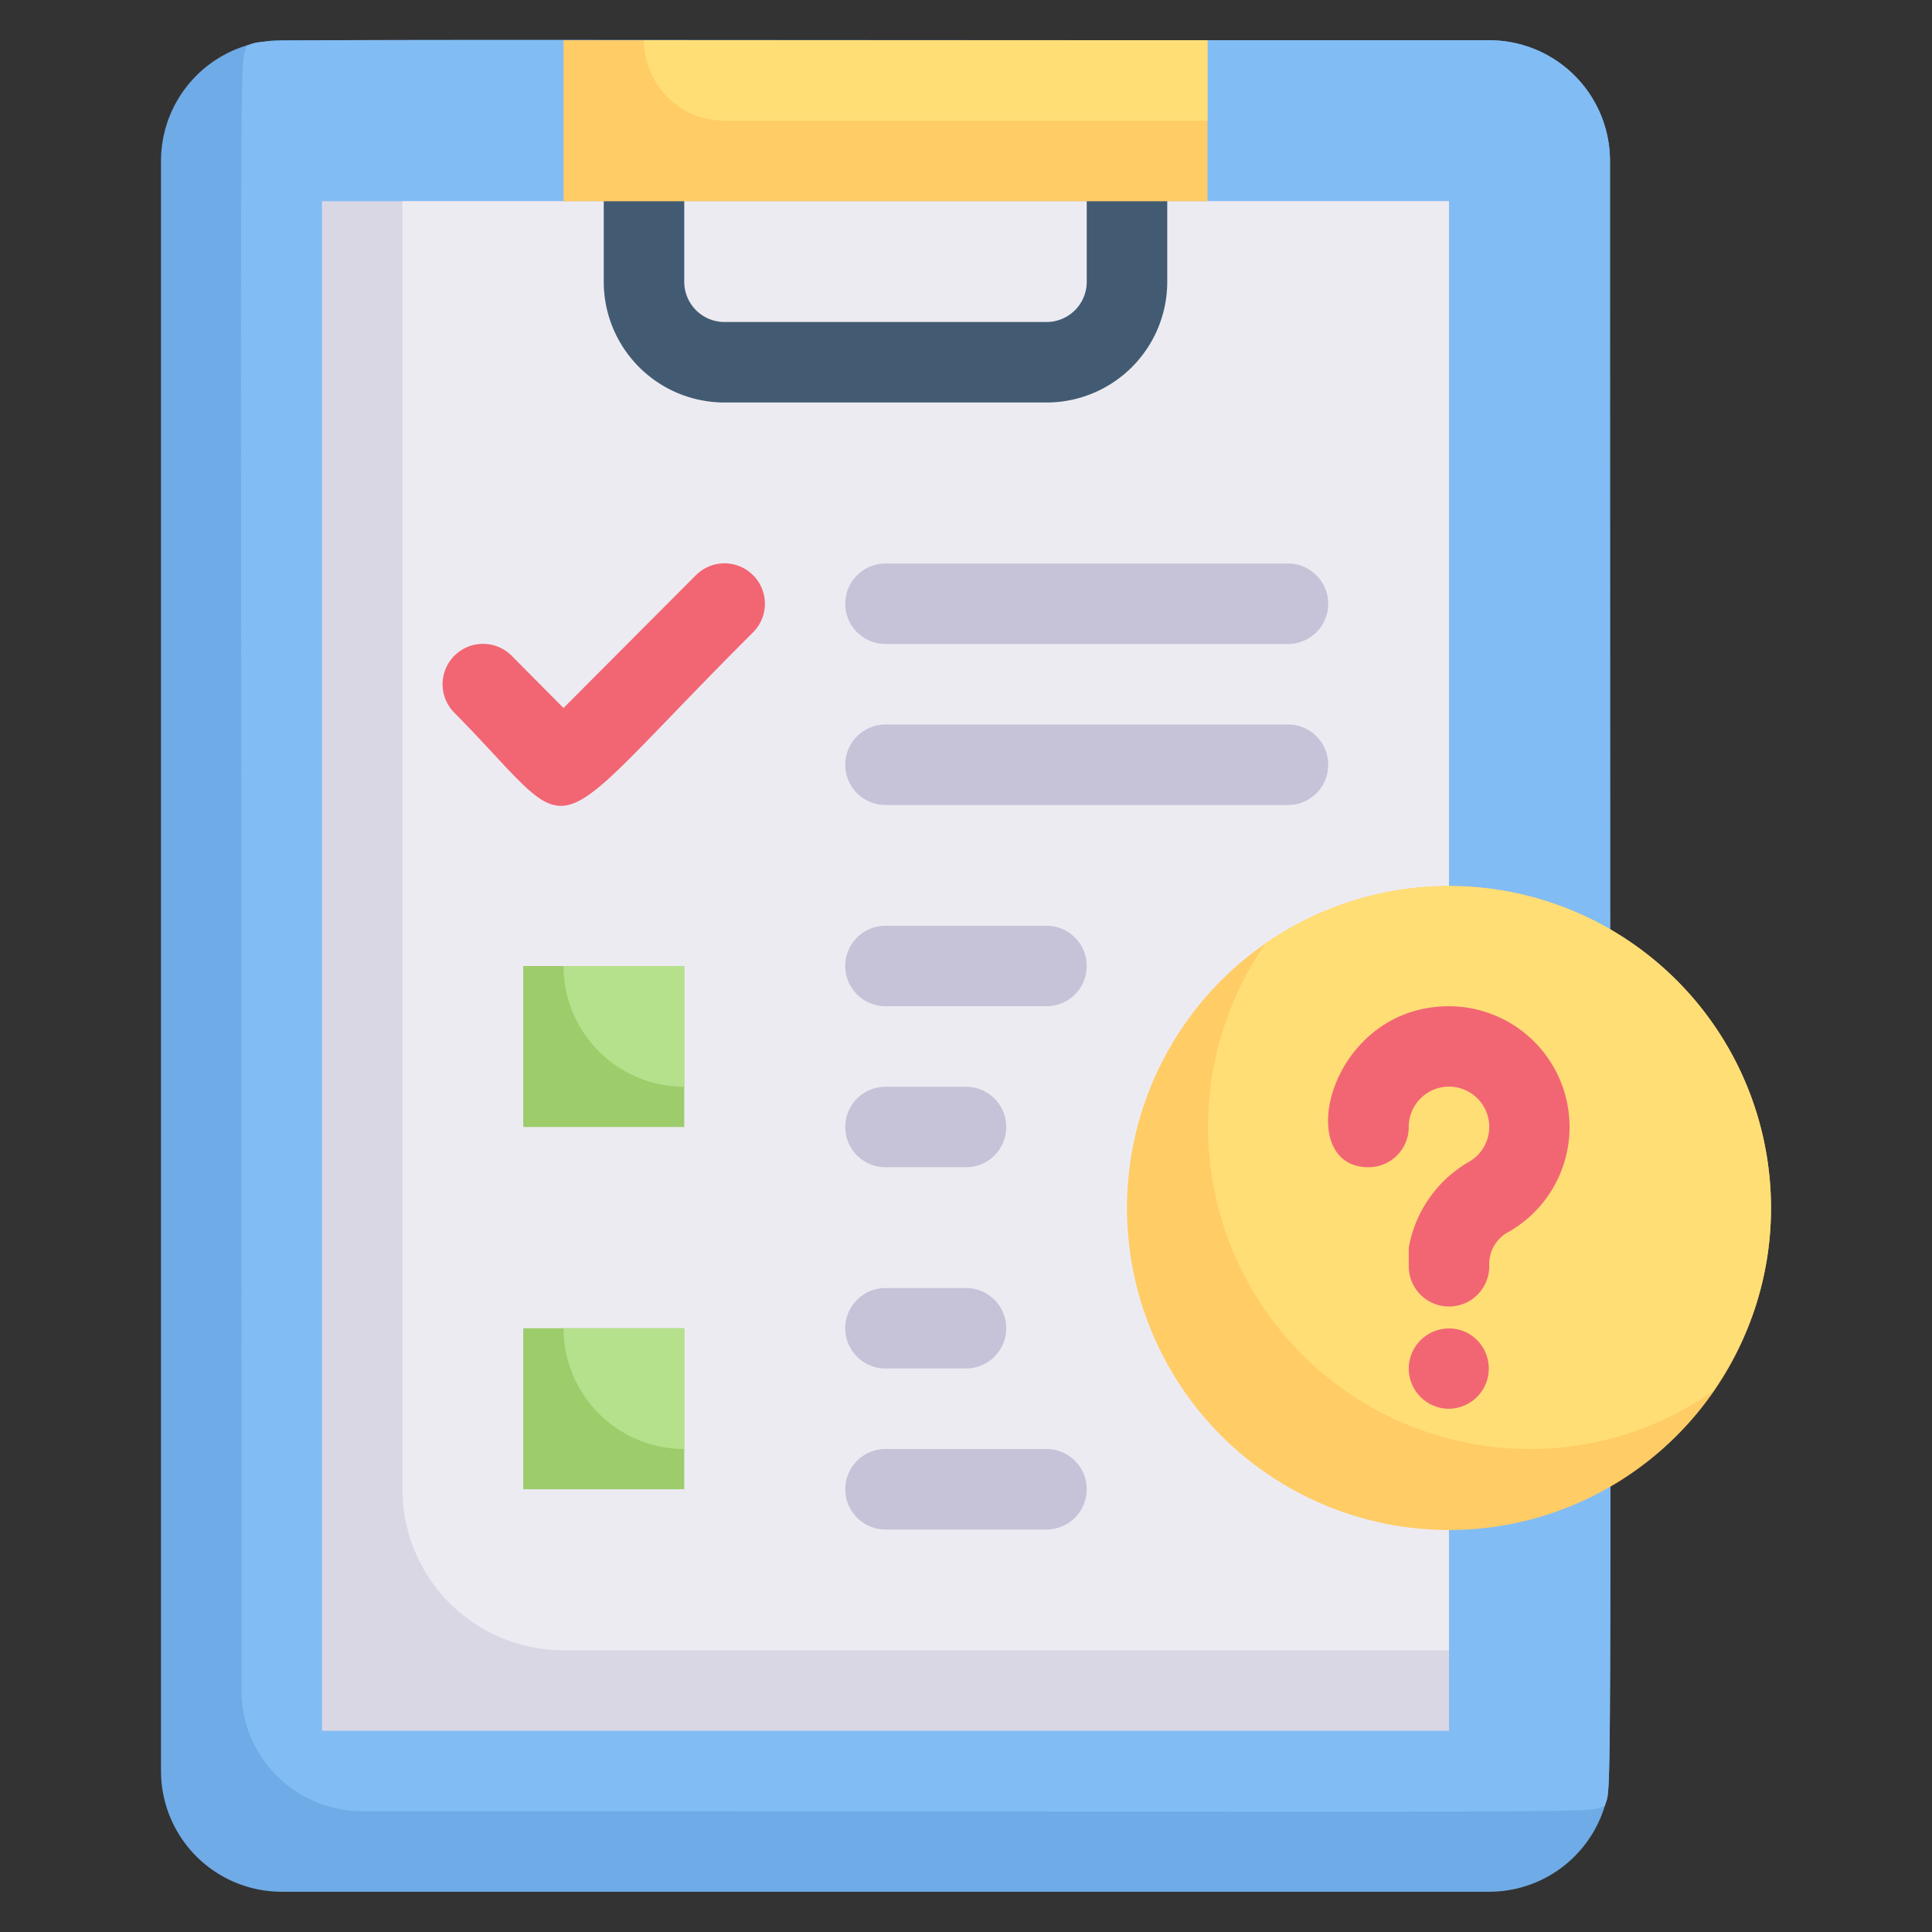 <svg xmlns="http://www.w3.org/2000/svg" viewBox="0 0 48 48"><rect x="0" y="0" width="48" height="48" fill="#333333" stroke="none"/><defs><style>.cls-1{fill:#6fabe6;}.cls-2{fill:#82bcf4;}.cls-3{fill:#dad7e5;}.cls-4{fill:#edebf2;}.cls-5{fill:#425b72;}.cls-6{fill:#fc6;}.cls-7{fill:#ffde76;}.cls-8{fill:#f26674;}.cls-9{fill:#c6c3d8;}.cls-10{fill:#9dcc6b;}.cls-11{fill:#b5e08c;}</style></defs><title>checklist question</title><g id="checklist_question" data-name="checklist question"><path class="cls-1" d="M40,4c0,42.69.06,40.22-.13,40.87A3,3,0,0,1,37,47H7a3,3,0,0,1-3-3V4A3,3,0,0,1,7,1H37A3,3,0,0,1,40,4Z"/><path class="cls-2" d="M40,4c0,42.69.06,40.22-.13,40.87-.64.19,1.47.13-30.87.13a3,3,0,0,1-3-3C6-.64,5.93,1.8,6.13,1.13,6.77.94,4.66,1,37,1A3,3,0,0,1,40,4Z"/><rect class="cls-3" x="8" y="5" width="28" height="38"/><path class="cls-4" d="M36,5V41H14a4,4,0,0,1-4-4V5Z"/><path class="cls-5" d="M26,10H18a3,3,0,0,1-3-3V5a1,1,0,0,1,2,0V7a1,1,0,0,0,1,1h8a1,1,0,0,0,1-1V5a1,1,0,0,1,2,0V7A3,3,0,0,1,26,10Z"/><rect class="cls-6" x="14" y="1" width="16" height="4"/><path class="cls-7" d="M30,1V3H18a2,2,0,0,1-2-2Z"/><path class="cls-8" d="M11.29,17.71a1,1,0,0,1,1.42-1.42L14,17.59l3.29-3.3a1,1,0,0,1,1.42,1.42C13.26,21.15,14.54,21,11.29,17.71Z"/><path class="cls-9" d="M26,25H22a1,1,0,0,1,0-2h4A1,1,0,0,1,26,25Z"/><path class="cls-9" d="M24,29H22a1,1,0,0,1,0-2h2A1,1,0,0,1,24,29Z"/><path class="cls-9" d="M32,16H22a1,1,0,0,1,0-2H32A1,1,0,0,1,32,16Z"/><path class="cls-9" d="M32,20H22a1,1,0,0,1,0-2H32A1,1,0,0,1,32,20Z"/><rect class="cls-10" x="13" y="24" width="4" height="4"/><path class="cls-9" d="M24,34H22a1,1,0,0,1,0-2h2A1,1,0,0,1,24,34Z"/><path class="cls-9" d="M26,38H22a1,1,0,0,1,0-2h4A1,1,0,0,1,26,38Z"/><rect class="cls-10" x="13" y="33" width="4" height="4"/><path class="cls-11" d="M17,33v3a3,3,0,0,1-3-3Z"/><path class="cls-11" d="M17,24v3a3,3,0,0,1-3-3Z"/><path class="cls-6" d="M44,30a8,8,0,1,1-12.56-6.56A8,8,0,0,1,44,30Z"/><path class="cls-7" d="M44,30a7.87,7.87,0,0,1-1.44,4.56A7.87,7.87,0,0,1,38,36a8,8,0,0,1-6.56-12.56A8,8,0,0,1,44,30Z"/><path class="cls-8" d="M36,25c-3,0-3.92,4-2,4a1,1,0,0,0,1-1,1,1,0,1,1,1.47.88A3.08,3.08,0,0,0,35,31v.46a1,1,0,0,0,2,0,.91.91,0,0,1,.42-.82A3,3,0,0,0,36,25Z"/><path class="cls-8" d="M36.38,33.08A1,1,0,0,0,35,34a1,1,0,0,0,1,1A1,1,0,0,0,36.38,33.08Z"/></g></svg>